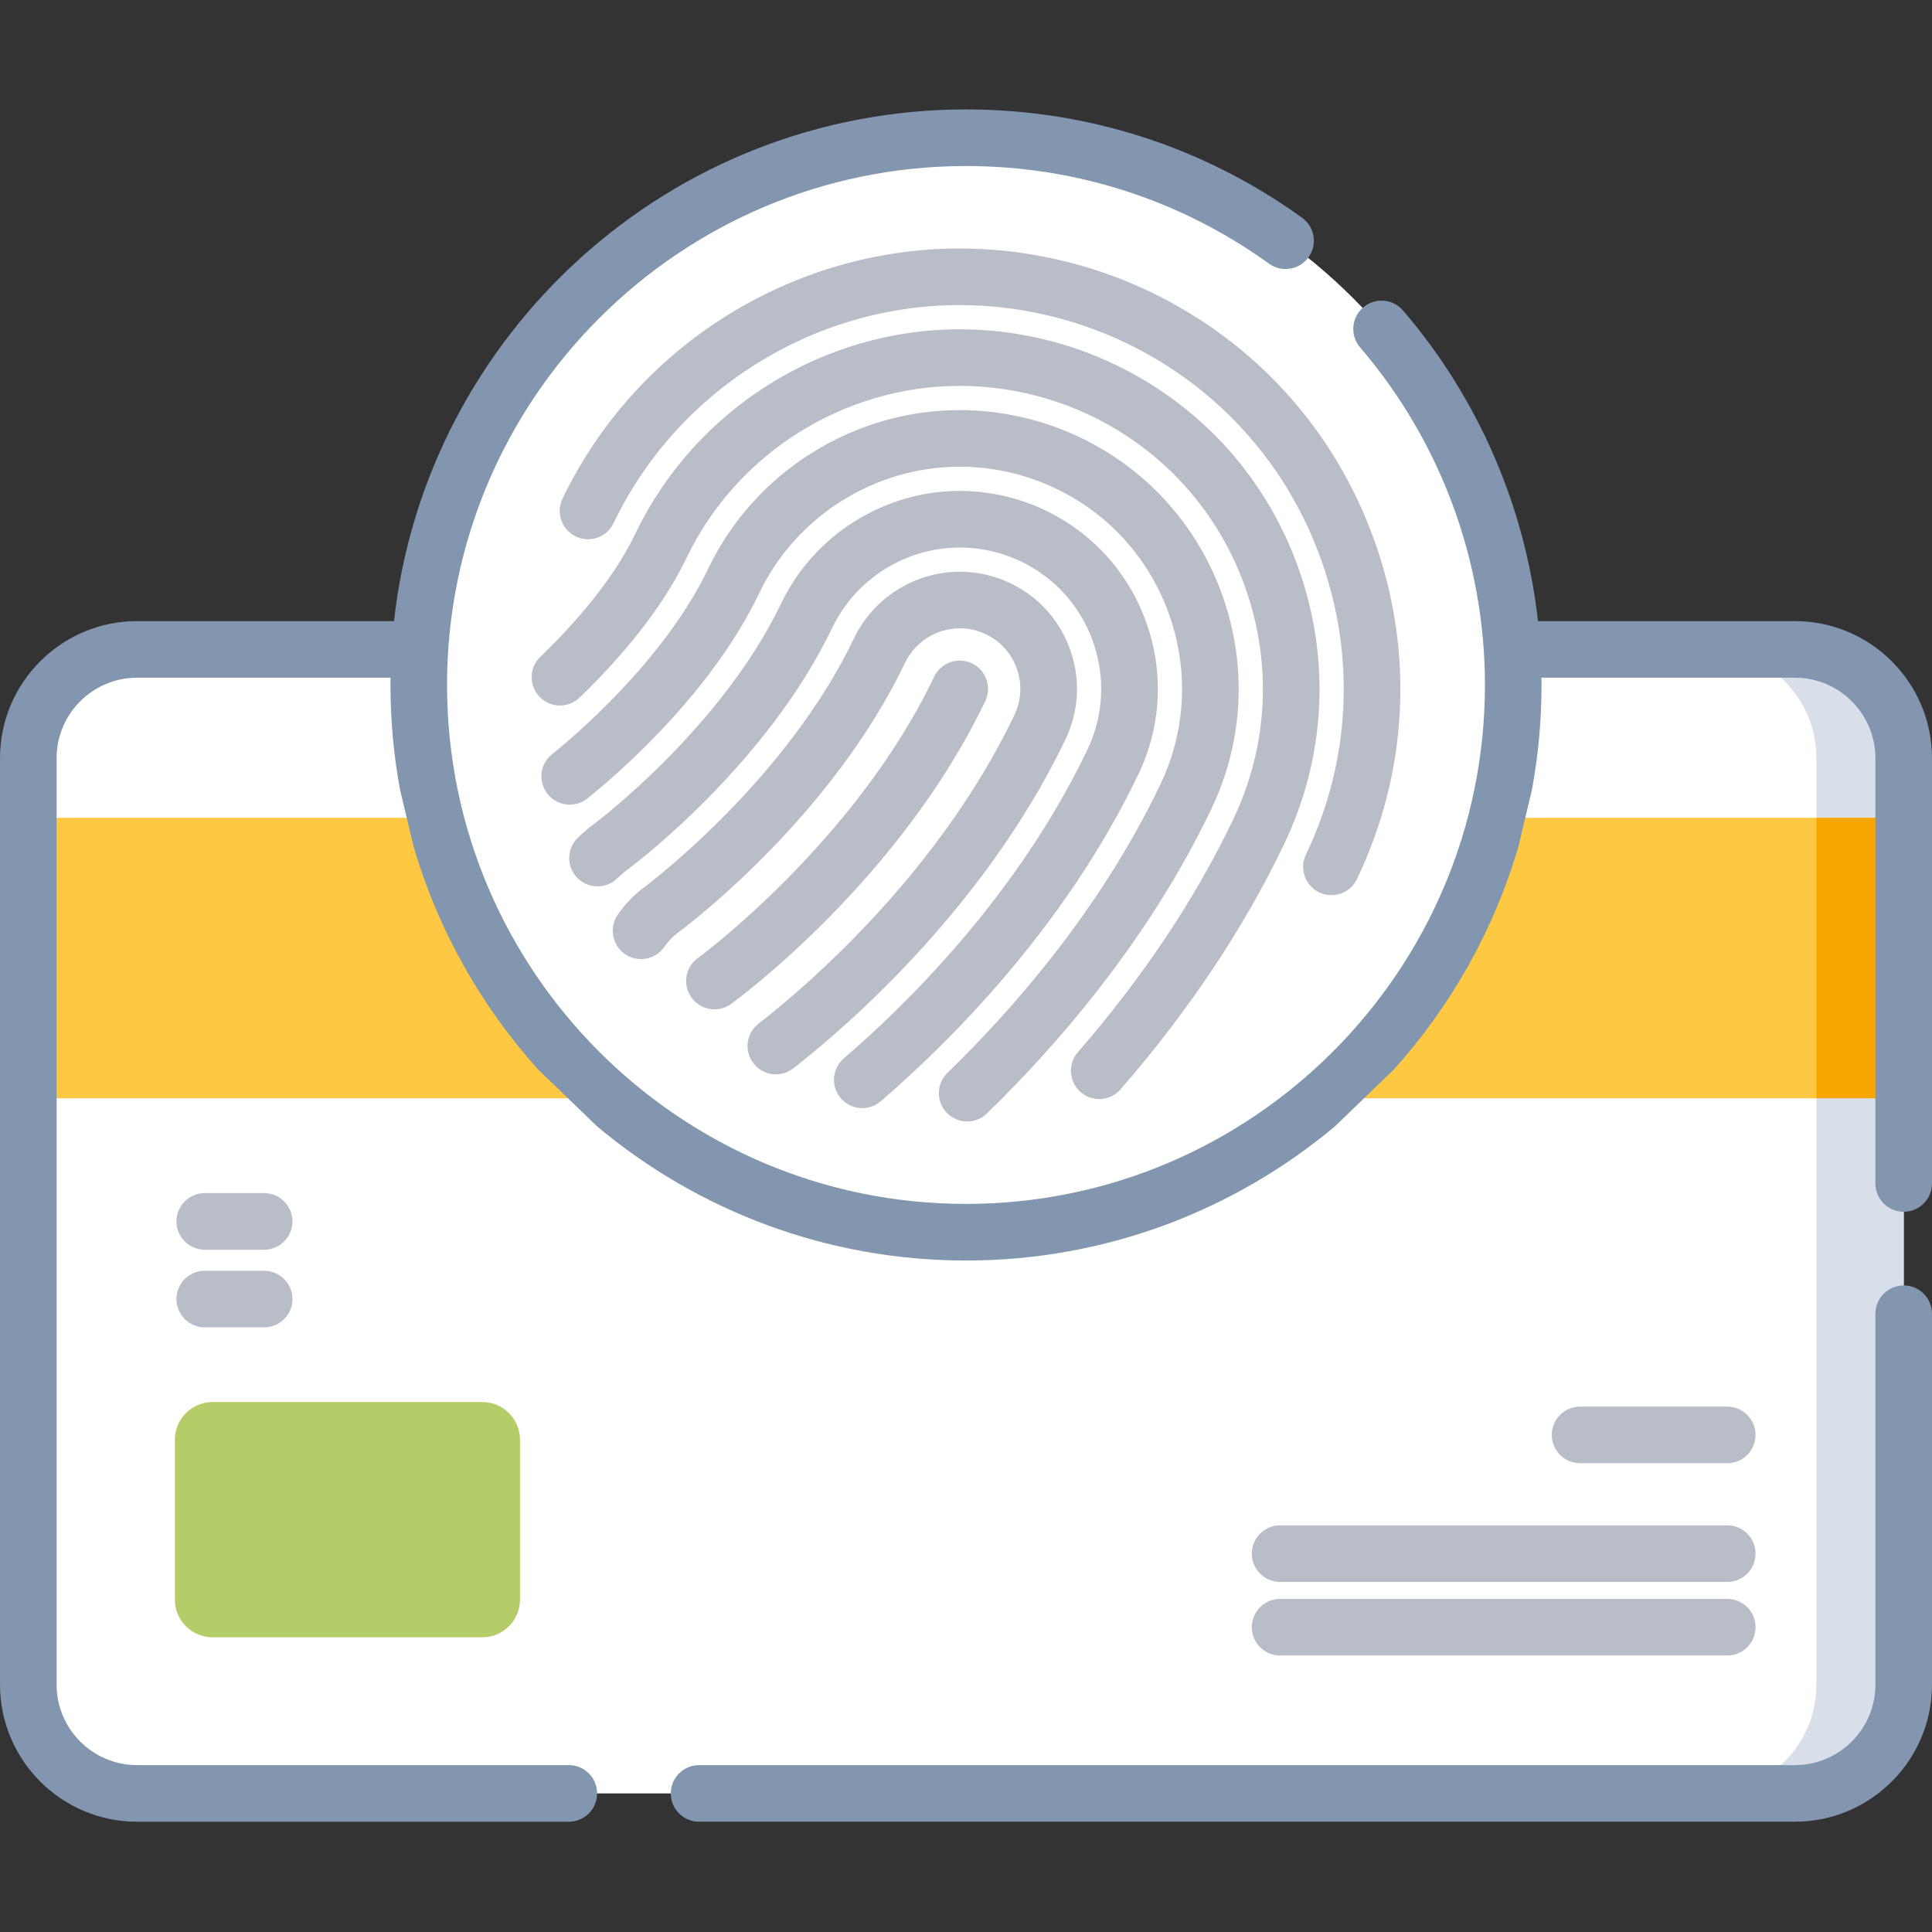 <svg xmlns="http://www.w3.org/2000/svg" height="512px" viewBox="0 -29 512 512" width="512px" class=""><rect x="0" y="-29" width="512" height="512" fill="#333333" stroke="none"/><g><path d="m475.668 446.273h-439.336c-15.922 0-28.832-12.91-28.832-28.832v-245.512c0-15.926 12.91-28.832 28.832-28.832h439.336c15.926 0 28.832 12.906 28.832 28.832v245.512c0 15.922-12.91 28.832-28.832 28.832zm0 0" fill="#fff" data-original="#FFF" class=""></path><path d="m504.5 171.93v245.508c0 15.93-12.91 28.84-28.828 28.84h-23.133c15.922 0 28.832-12.91 28.832-28.84v-245.508c0-15.922-12.91-28.832-28.832-28.832h23.133c15.918 0 28.828 12.91 28.828 28.832zm0 0" fill="#d9dfe9" data-original="#D9DFE9" class=""></path><path d="m7.5 187.719h497v74.328h-497zm0 0" fill="#ffc843" data-original="#FFC843" class=""></path><path d="m481.371 187.719h23.129v74.328h-23.129zm0 0" fill="#f7a500" data-original="#F7A500"></path><path d="m401.027 152.527c0 80.094-64.934 145.023-145.027 145.023s-145.027-64.93-145.027-145.023c0-80.098 64.934-145.027 145.027-145.027s145.027 64.93 145.027 145.027zm0 0" fill="#fff" data-original="#FFF" class=""></path><path d="m127.809 404.902h-71.473c-5.523 0-10-4.477-10-10v-42.348c0-5.523 4.477-10 10-10h71.473c5.52 0 10 4.477 10 10v42.348c0 5.523-4.48 10-10 10zm0 0" fill="#48ffe0" data-original="#48FFE0" class="active-path" style="fill:#B4CD69" data-old_color="#48ffe0"></path><path d="m504.5 311.652c-4.141 0-7.5 3.355-7.5 7.5v98.289c0 11.762-9.57 21.332-21.332 21.332h-290.406c-4.145 0-7.5 3.359-7.5 7.5 0 4.145 3.355 7.5 7.5 7.5h290.406c20.031 0 36.332-16.297 36.332-36.332v-98.289c0-4.145-3.359-7.5-7.5-7.5zm0 0" fill="#474d54" data-original="#474D54" class="" data-old_color="#474d54" style="fill:#8297AF"></path><path d="m475.668 135.598h-68.086c-3.383-30.281-15.785-59.016-35.762-82.309-2.695-3.145-7.43-3.508-10.574-.812-3.145 2.695-3.508 7.434-.812 10.578 21.34 24.879 33.09 56.656 33.09 89.469 0 75.832-61.691 137.527-137.523 137.527s-137.527-61.695-137.527-137.527c0-75.832 61.695-137.523 137.527-137.523 29.043 0 56.809 8.945 80.301 25.875 3.363 2.426 8.051 1.66 10.473-1.699 2.422-3.359 1.66-8.047-1.703-10.469-26.062-18.781-56.863-28.707-89.07-28.707-78.383 0-143.133 59.434-151.582 135.598h-68.086c-20.031 0-36.332 16.297-36.332 36.332v245.512c0 20.035 16.301 36.332 36.332 36.332h114.406c4.145 0 7.5-3.355 7.5-7.5 0-4.141-3.355-7.5-7.5-7.5h-114.406c-11.762 0-21.332-9.57-21.332-21.332v-245.512c0-11.766 9.57-21.332 21.332-21.332h67.168c-.008.641-.023 1.285-.023 1.93 0 9.453.871 18.711 2.527 27.695l3.562 15c6.512 22.301 17.988 42.504 33.156 59.328l15.57 15c26.484 22.148 60.562 35.5 97.707 35.5s71.227-13.352 97.707-35.5l15.57-15c15.168-16.824 26.645-37.027 33.156-59.328l3.562-15c1.656-8.984 2.527-18.242 2.527-27.695 0-.645-.012-1.289-.02-1.93h67.16c11.766 0 21.336 9.566 21.336 21.332v112.699c0 4.141 3.355 7.5 7.5 7.5 4.141 0 7.5-3.359 7.5-7.5v-112.699c0-20.035-16.301-36.332-36.332-36.332zm0 0" fill="#474d54" data-original="#474D54" class="" data-old_color="#474d54" style="fill:#8297AF"></path><g fill="#c2c7d0"><path d="m261.105 156.801c1.789-3.734.211-8.215-3.523-10-3.738-1.789-8.215-.211-10.004 3.523-21.055 43.984-62.238 74.289-62.652 74.59-3.348 2.438-4.09 7.121-1.66 10.473 1.469 2.023 3.754 3.098 6.078 3.098 1.523 0 3.066-.465 4.398-1.434 1.812-1.312 44.629-32.75 67.363-80.25zm0 0" data-original="#C2C7D0" class="" style="fill:#B8BDC7" data-old_color="#C2C7D0"></path><path d="m349.609 207.488c1.043.5 2.148.734 3.234.734 2.797 0 5.48-1.57 6.77-4.262 13.461-28.121 15.168-59.801 4.801-89.199-10.363-29.406-31.555-53.012-59.668-66.465-15.641-7.488-33.066-11.445-50.398-11.445-44.676 0-85.996 26.031-105.277 66.32-1.785 3.734-.207 8.215 3.531 10.004 3.738 1.789 8.215.207 10-3.531 16.801-35.109 52.812-57.793 91.746-57.793 15.102 0 30.293 3.449 43.922 9.977 24.5 11.723 42.965 32.293 52 57.922 9.031 25.621 7.547 53.227-4.188 77.734-1.789 3.734-.211 8.215 3.527 10.004zm0 0" data-original="#C2C7D0" class="" style="fill:#B8BDC7" data-old_color="#C2C7D0"></path><path d="m286.387 260.43c1.422 1.23 3.172 1.836 4.914 1.836 2.098 0 4.184-.875 5.668-2.582 18.082-20.82 32.66-42.68 43.332-64.969 10.988-22.965 12.379-48.832 3.922-72.836-8.473-24.012-25.777-43.281-48.727-54.27-12.754-6.113-26.984-9.344-41.152-9.344-36.477 0-70.215 21.254-85.953 54.145-6.176 12.898-17.113 24.871-25.199 32.645-2.988 2.871-3.082 7.621-.211 10.605 2.871 2.988 7.617 3.078 10.605.211 8.98-8.637 21.188-22.059 28.336-36.98 13.262-27.715 41.688-45.625 72.422-45.625 11.938 0 23.926 2.723 34.672 7.875 19.34 9.258 33.922 25.496 41.059 45.727 7.129 20.227 5.953 42.02-3.305 61.371-10.09 21.074-23.926 41.805-41.129 61.609-2.715 3.129-2.379 7.867.746 10.582zm0 0" data-original="#C2C7D0" class="" style="fill:#B8BDC7" data-old_color="#C2C7D0"></path><path d="m256.309 268.203c1.879 0 3.766-.703 5.223-2.117 17.777-17.258 42.52-45.25 59.453-80.621 8.52-17.793 9.602-37.848 3.039-56.469-6.559-18.609-19.973-33.555-37.773-42.07-9.906-4.738-20.941-7.246-31.906-7.246-28.277 0-54.438 16.48-66.645 41.984-11.883 24.816-36.578 45.355-41.41 49.223-3.234 2.59-3.758 7.309-1.168 10.543 2.586 3.234 7.309 3.758 10.539 1.168 7.414-5.934 32.613-27.391 45.566-54.457 9.73-20.324 30.582-33.461 53.117-33.461 8.742 0 17.535 2 25.434 5.777 14.184 6.785 24.871 18.691 30.102 33.523 5.227 14.84 4.367 30.824-2.426 45.004-15.973 33.375-39.469 59.934-56.371 76.336-2.973 2.887-3.043 7.633-.156 10.605 1.469 1.516 3.426 2.277 5.383 2.277zm0 0" data-original="#C2C7D0" class="" style="fill:#B8BDC7" data-old_color="#C2C7D0"></path><path d="m228.516 264.664c1.73 0 3.469-.594 4.883-1.812 17.004-14.609 48.484-45.289 68.27-86.629 6.051-12.637 6.82-26.879 2.16-40.109-4.66-13.211-14.188-23.824-26.824-29.871-7.035-3.367-14.871-5.148-22.66-5.148-20.074 0-38.652 11.703-47.332 29.812-15.609 32.621-48.395 57.531-48.652 57.727-1.883 1.379-3.633 2.844-5.203 4.348-2.992 2.863-3.098 7.609-.23 10.605 2.863 2.988 7.609 3.094 10.602.227 1.102-1.051 2.348-2.09 3.777-3.141 1.465-1.102 36.062-27.398 53.238-63.285 6.195-12.934 19.465-21.293 33.801-21.293 5.562 0 11.156 1.273 16.18 3.676 9.027 4.324 15.828 11.898 19.156 21.332 3.328 9.449 2.781 19.621-1.543 28.645-18.602 38.863-48.406 67.891-64.516 81.73-3.141 2.699-3.5 7.434-.801 10.578 1.484 1.727 3.582 2.609 5.695 2.609zm0 0" data-original="#C2C7D0" class="" style="fill:#B8BDC7" data-old_color="#C2C7D0"></path><path d="m205.613 255.703c1.602 0 3.215-.512 4.582-1.566 11.336-8.766 50.039-40.965 72.156-87.168 3.582-7.477 4.035-15.906 1.277-23.723-2.758-7.832-8.395-14.113-15.867-17.684-4.152-2-8.793-3.055-13.418-3.055-11.879 0-22.875 6.922-28.016 17.641-17.688 36.961-52.938 63.965-55.289 65.742-2.883 2.102-5.352 4.637-7.34 7.539-2.34 3.418-1.465 8.086 1.953 10.426 3.414 2.34 8.086 1.469 10.422-1.949 1.027-1.5 2.316-2.816 3.828-3.914.035-.023.086-.062.117-.086 4.109-3.086 40.699-31.281 59.836-71.277 2.656-5.539 8.344-9.121 14.488-9.121 2.391 0 4.781.543 6.934 1.582 3.867 1.848 6.781 5.094 8.203 9.141 1.426 4.043 1.191 8.398-.656 12.262-20.691 43.227-57.133 73.523-67.809 81.781-3.273 2.535-3.875 7.246-1.344 10.52 1.48 1.91 3.699 2.914 5.941 2.91zm0 0" data-original="#C2C7D0" class="" style="fill:#B8BDC7" data-old_color="#C2C7D0"></path><path d="m457.738 358.77c4.145 0 7.5-3.359 7.5-7.5 0-4.145-3.355-7.5-7.5-7.5h-38.996c-4.141 0-7.5 3.355-7.5 7.5 0 4.141 3.359 7.5 7.5 7.5zm0 0" data-original="#C2C7D0" class="" style="fill:#B8BDC7" data-old_color="#C2C7D0"></path><path d="m331.746 382.73c0 4.141 3.359 7.5 7.5 7.5h118.492c4.145 0 7.5-3.359 7.5-7.5 0-4.145-3.355-7.5-7.5-7.5h-118.492c-4.141 0-7.5 3.355-7.5 7.5zm0 0" data-original="#C2C7D0" class="" style="fill:#B8BDC7" data-old_color="#C2C7D0"></path><path d="m339.246 409.727h118.492c4.145 0 7.5-3.355 7.5-7.5 0-4.141-3.355-7.5-7.5-7.5h-118.492c-4.141 0-7.5 3.359-7.5 7.5 0 4.145 3.359 7.5 7.5 7.5zm0 0" data-original="#C2C7D0" class="" style="fill:#B8BDC7" data-old_color="#C2C7D0"></path><path d="m54.262 322.77h15.738c4.141 0 7.5-3.359 7.5-7.5 0-4.145-3.359-7.5-7.5-7.5h-15.738c-4.145 0-7.5 3.355-7.5 7.5 0 4.141 3.355 7.5 7.5 7.5zm0 0" data-original="#C2C7D0" class="" style="fill:#B8BDC7" data-old_color="#C2C7D0"></path><path d="m54.262 302.184h15.738c4.141 0 7.5-3.355 7.5-7.5 0-4.141-3.359-7.5-7.5-7.5h-15.738c-4.145 0-7.5 3.359-7.5 7.5 0 4.145 3.355 7.5 7.5 7.5zm0 0" data-original="#C2C7D0" class="" style="fill:#B8BDC7" data-old_color="#C2C7D0"></path></g></g></svg>